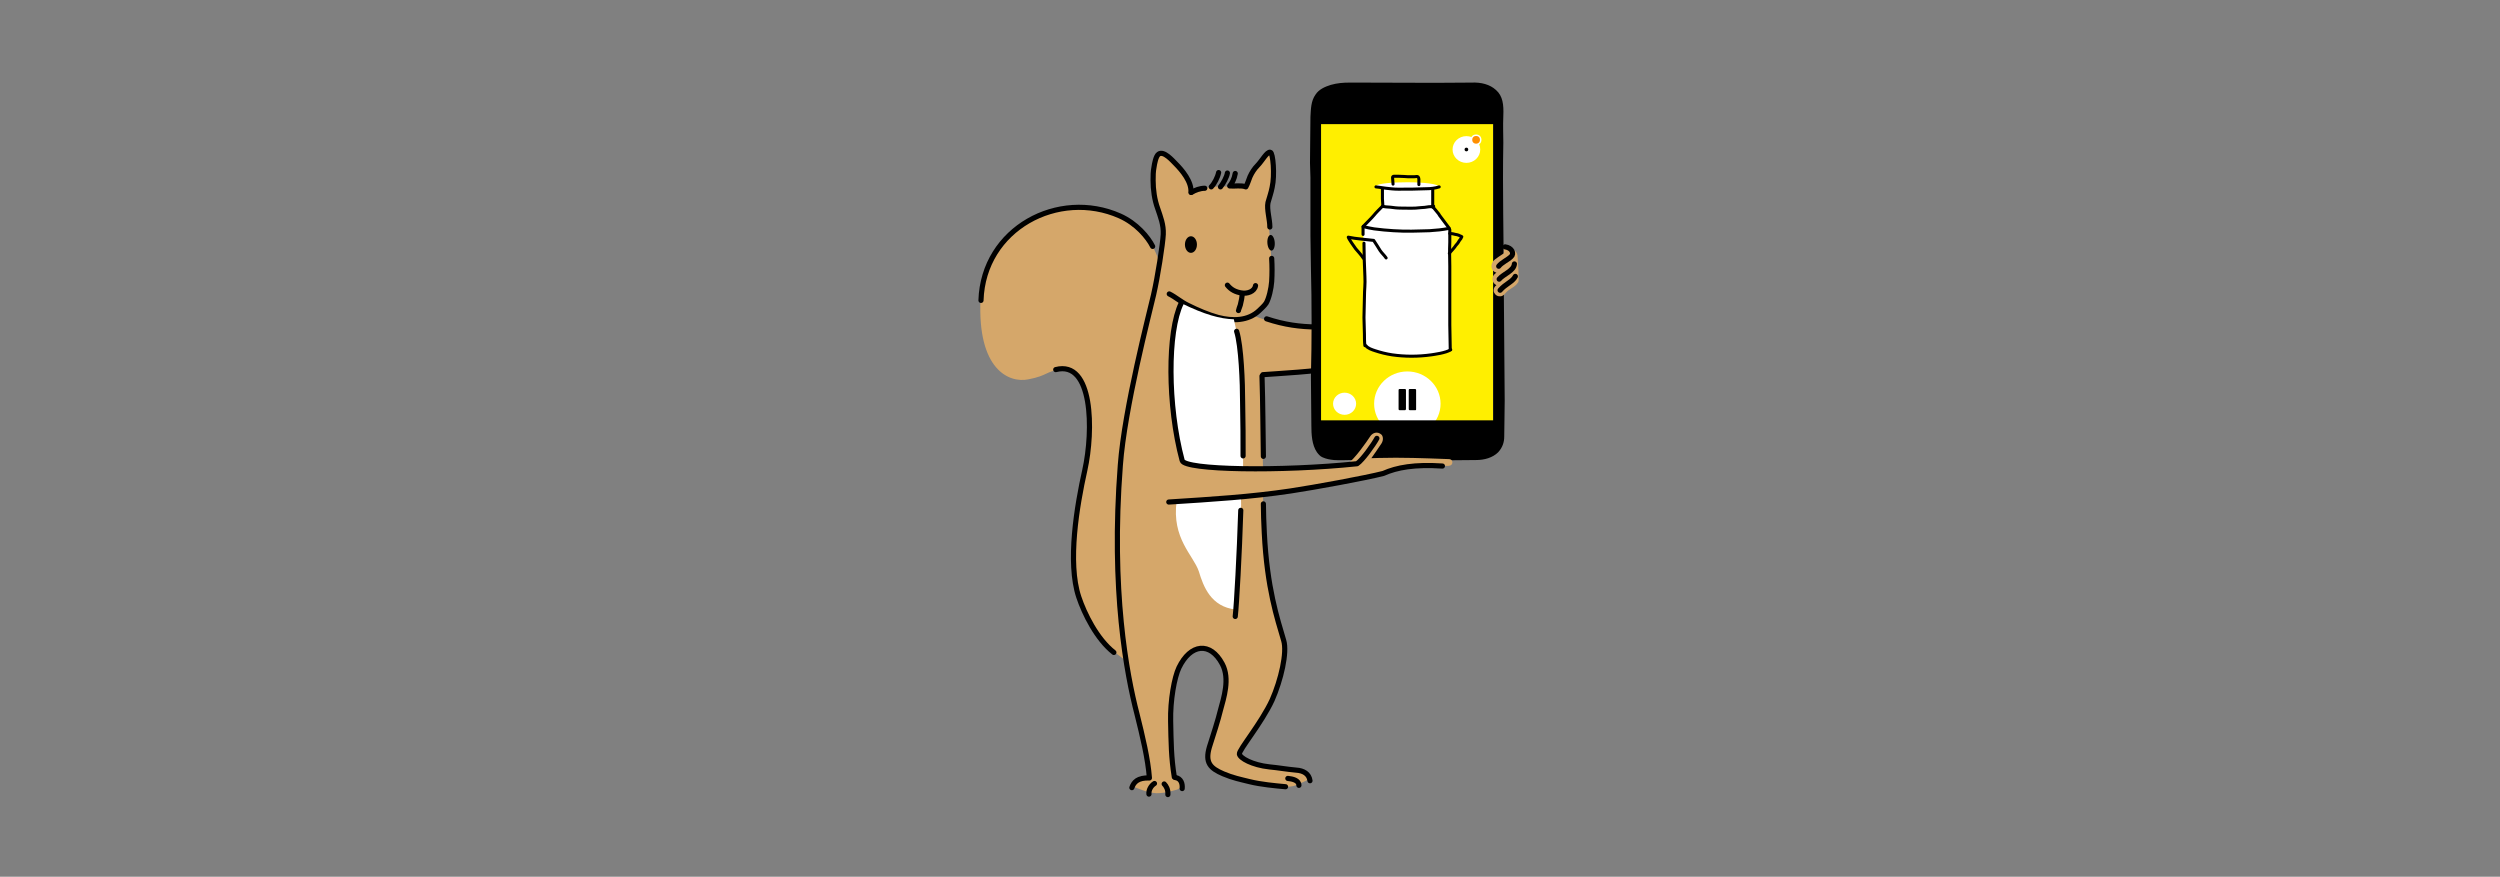<svg xmlns="http://www.w3.org/2000/svg" xmlns:xlink="http://www.w3.org/1999/xlink" x="0px" y="0px" viewBox="0 0 541.8 190" style="enable-background:new 0 0 541.8 190;" xml:space="preserve">
<rect x="0" y="0" width="541.8" height="190" fill="#808080" stroke="none"/>
<style type="text/css">
	.st0{fill:none;stroke:#FFEF00;stroke-width:60;stroke-linecap:round;stroke-linejoin:round;stroke-miterlimit:10;}
	.st1{fill:#FFFFFF;}
	.st2{fill:none;stroke:#000000;stroke-width:0.889;stroke-linecap:round;stroke-linejoin:round;stroke-miterlimit:10;}
	.st3{fill:#FFFFFF;stroke:#000000;stroke-width:0.889;stroke-linecap:round;stroke-linejoin:round;stroke-miterlimit:10;}
	.st4{stroke:#000000;stroke-width:0.889;stroke-linecap:round;stroke-linejoin:round;stroke-miterlimit:10;}
	.st5{fill:none;stroke:#000000;stroke-width:0.889;stroke-linecap:round;stroke-linejoin:round;stroke-miterlimit:10;}
	.st6{fill:none;stroke:#000000;stroke-width:0.889;stroke-linecap:round;stroke-linejoin:round;stroke-miterlimit:10;}
	.st7{enable-background:new    ;}
	.st8{clip-path:url(#SVGID_5_);}
	.st9{fill:#FFF782;}
	.st10{fill:#FFB100;}
	.st11{fill:#FFEF00;}
	.st12{clip-path:url(#SVGID_6_);}
	.st13{fill:none;stroke:#000000;stroke-width:0.73;stroke-linecap:round;stroke-linejoin:round;stroke-miterlimit:10;}
	.st14{fill:none;stroke:#000000;stroke-width:0.73;stroke-linecap:round;stroke-linejoin:round;stroke-miterlimit:10;}
	.st15{fill:#FFFFFF;stroke:#000000;stroke-width:0.73;stroke-linecap:round;stroke-linejoin:round;stroke-miterlimit:10;}
	.st16{stroke:#000000;stroke-width:0.73;stroke-linecap:round;stroke-linejoin:round;stroke-miterlimit:10;}
	.st17{fill:none;stroke:#000000;stroke-width:0.73;stroke-linecap:round;stroke-linejoin:round;stroke-miterlimit:10;}
	.st18{clip-path:url(#SVGID_7_);}
	.st19{fill:#FFAB00;}
	.st20{clip-path:url(#SVGID_8_);}
	.st21{fill:#F0F0F0;}
	.st22{fill:#D5A76A;}
	.st23{fill:none;stroke:#000000;stroke-width:1.365;stroke-linecap:round;stroke-linejoin:round;stroke-miterlimit:10;}
	.st24{fill:none;stroke:#000000;stroke-linecap:round;stroke-linejoin:round;stroke-miterlimit:10;}
	.st25{fill:none;stroke:#000000;stroke-linecap:round;stroke-miterlimit:10;}
	.st26{fill:none;stroke:#000000;stroke-width:1.365;stroke-linecap:round;stroke-linejoin:round;stroke-miterlimit:10;}
	.st27{fill:none;stroke:#000000;stroke-width:2.5;stroke-linecap:round;stroke-linejoin:round;stroke-miterlimit:10;}
	.st28{fill:none;stroke:#FFFFFF;stroke-width:1.365;stroke-linecap:round;stroke-linejoin:round;stroke-miterlimit:10;}
	.st29{fill:none;stroke:#FFEF00;stroke-width:1.365;stroke-linecap:round;stroke-linejoin:round;stroke-miterlimit:10;}
	.st30{fill:none;stroke:#000000;stroke-width:1.117;stroke-linecap:round;stroke-linejoin:round;stroke-miterlimit:10;}
	.st31{fill-rule:evenodd;clip-rule:evenodd;}
	.st32{fill:#FF8F00;stroke:#FFFFFF;stroke-width:0.327;stroke-miterlimit:10;}
	.st33{fill:none;stroke:#000000;stroke-width:0.662;stroke-linecap:round;stroke-linejoin:round;stroke-miterlimit:10;}
	.st34{fill:none;stroke:#000000;stroke-width:1.547;stroke-linecap:round;stroke-linejoin:round;stroke-miterlimit:10;}
	.st35{fill:#FF8F00;stroke:#FFFFFF;stroke-width:0.452;stroke-miterlimit:10;}
	.st36{fill:none;stroke:#000000;stroke-width:0.917;stroke-linecap:round;stroke-linejoin:round;stroke-miterlimit:10;}
	.st37{fill:none;}
	.st38{fill:none;stroke:#000000;stroke-width:1.56;stroke-linecap:round;stroke-linejoin:round;stroke-miterlimit:10;}
	.st39{fill:#FF8F00;stroke:#FFFFFF;stroke-width:0.456;stroke-miterlimit:10;}
	.st40{fill:none;stroke:#000000;stroke-width:0.924;stroke-linecap:round;stroke-linejoin:round;stroke-miterlimit:10;}
	.st41{fill:none;stroke:#000000;stroke-width:0.874;stroke-linecap:round;stroke-linejoin:round;stroke-miterlimit:10;}
	.st42{fill:none;stroke:#000000;stroke-width:1.001;stroke-linecap:round;stroke-linejoin:round;stroke-miterlimit:10;}
	.st43{fill:none;stroke:#000000;stroke-width:0.675;stroke-linecap:round;stroke-linejoin:round;stroke-miterlimit:10;}
	.st44{fill:none;stroke:#000000;stroke-width:0.655;stroke-linecap:round;stroke-linejoin:round;stroke-miterlimit:10;}
	.st45{fill:none;stroke:#000000;stroke-width:0.722;stroke-linecap:round;stroke-linejoin:round;stroke-miterlimit:10;}
	.st46{fill:none;stroke:#000000;stroke-width:0.694;stroke-linecap:round;stroke-linejoin:round;stroke-miterlimit:10;}
	.st47{fill:none;stroke:#000000;stroke-width:0.7;stroke-linecap:round;stroke-linejoin:round;stroke-miterlimit:10;}
	.st48{fill:#3AAB48;}
	.st49{fill:none;stroke:#000000;stroke-width:1.264;stroke-linecap:round;stroke-linejoin:round;stroke-miterlimit:10;}
	.st50{fill:#FFFFFF;stroke:#000000;stroke-width:0.988;stroke-linecap:round;stroke-linejoin:round;stroke-miterlimit:10;}
	.st51{fill:none;stroke:#000000;stroke-width:0.988;stroke-linecap:round;stroke-linejoin:round;stroke-miterlimit:10;}
	.st52{fill:none;stroke:#000000;stroke-width:1.229;stroke-linecap:round;stroke-linejoin:round;stroke-miterlimit:10;}
	.st53{fill:none;stroke:#000000;stroke-width:0.763;stroke-linecap:round;stroke-linejoin:round;stroke-miterlimit:10;}
	.st54{fill:none;stroke:#000000;stroke-width:1.274;stroke-linecap:round;stroke-linejoin:round;stroke-miterlimit:10;}
	.st55{fill:none;stroke:#000000;stroke-width:0.91;stroke-linecap:round;stroke-linejoin:round;stroke-miterlimit:10;}
	.st56{fill:#F7F7F7;}
	.st57{fill:none;stroke:#3AAB48;stroke-width:2.5;stroke-linecap:round;stroke-linejoin:round;stroke-miterlimit:10;}
	.st58{opacity:0.16;}
	.st59{fill:none;stroke:#000000;stroke-width:0.209;stroke-linecap:round;stroke-linejoin:round;stroke-miterlimit:10;}
	.st60{fill:none;stroke:#000000;stroke-width:0.185;stroke-linecap:round;stroke-linejoin:round;stroke-miterlimit:10;}
	.st61{fill:none;stroke:#000000;stroke-width:0.209;stroke-linecap:round;stroke-miterlimit:10;}
	.st62{fill:#FFFFFF;stroke:#000000;stroke-width:0.209;stroke-linecap:round;stroke-linejoin:round;stroke-miterlimit:10;}
	.st63{fill:#FF8F00;}
	.st64{fill:none;stroke:#000000;stroke-width:0.348;stroke-linecap:round;stroke-linejoin:round;stroke-miterlimit:10;}
	.st65{fill:none;stroke:#000000;stroke-width:0.307;stroke-linecap:round;stroke-linejoin:round;stroke-miterlimit:10;}
	.st66{fill:none;stroke:#000000;stroke-width:0.348;stroke-linecap:round;stroke-miterlimit:10;}
	.st67{fill:#FFFFFF;stroke:#000000;stroke-width:0.348;stroke-linecap:round;stroke-linejoin:round;stroke-miterlimit:10;}
	.st68{fill:none;stroke:#000000;stroke-width:0.218;stroke-linecap:round;stroke-linejoin:round;stroke-miterlimit:10;}
	.st69{fill:none;stroke:#000000;stroke-width:0.193;stroke-linecap:round;stroke-linejoin:round;stroke-miterlimit:10;}
	.st70{fill:none;stroke:#000000;stroke-width:0.218;stroke-linecap:round;stroke-miterlimit:10;}
	.st71{fill:#FFFFFF;stroke:#000000;stroke-width:0.218;stroke-linecap:round;stroke-linejoin:round;stroke-miterlimit:10;}
	.st72{fill:none;stroke:#000000;stroke-width:0.226;stroke-linecap:round;stroke-linejoin:round;stroke-miterlimit:10;}
	.st73{fill:none;stroke:#000000;stroke-width:0.199;stroke-linecap:round;stroke-linejoin:round;stroke-miterlimit:10;}
	.st74{fill:none;stroke:#000000;stroke-width:0.226;stroke-linecap:round;stroke-miterlimit:10;}
	.st75{fill:#FFFFFF;stroke:#000000;stroke-width:0.226;stroke-linecap:round;stroke-linejoin:round;stroke-miterlimit:10;}
</style>
<g id="Ebene_1">
</g>
<g id="Illustration">
	<g>
		<path class="st22" d="M274.7,123.9c1.1,8.3,2.8,12,3.3,13.8c0.5,1.8,1,2.9,0.2,6.1c-0.8,3.2-2.3,8.9-5.6,13.5    c-2.5,3.5-3.4,5-3.6,5.4c-0.2,0.3-0.6,1.2,0.5,1.8c2.7,1.4,6.3,1.9,9.8,2.3c3.5,0.4,3.9,0.7,4.2,1.6c0.3,0.7-1,1-2,1.5    s-1.6,0.6-3,0.6s-5.9-0.6-10.4-1.6s-5.6-2.5-6-3.6c-0.5-1.1-0.3-2.9,0.8-5.7c1-2.8,3.1-8.8,2.8-12.3s-2.5-6.4-4.5-6.5    c-2-0.2-4.9,0.8-6.3,6.1c-1.4,5.3-1.3,11.3-0.8,17.7c0.2,2.8,0.5,3.9,0.5,3.9s1.2,0.3,1.4,1.1c0.2,0.8-0.3,1.4-1.2,1.6    c-0.9,0.2-2.1,0.7-4.2,0.7c-2-0.1-4.1-1.1-5.2-1.5c0.9-1.6,2.7-1.8,3.5-1.9c-0.3-2.2-0.5-5.8-2.3-12.3c-1.7-6.5-2.4-10.3-2.7-13.1    c-1.9-1.5-4.9-3.1-7.8-8.2c-3-5.1-4.2-12.3-3.2-20c1-7.7,3.6-18.1,3.3-24c-0.3-5.9-2.3-11.2-6.3-10.8c-3.2,0.3-2.8,1.3-7,2.1    c-4.3,0.9-11.1-2.2-10.4-17.3s14.1-19.2,18.8-19.8c4.7-0.5,12.4,0.8,16.9,6c2.2,2.5,3.1,5.9,3.1,5.9s1.1-5,0.8-6.5s-2-6.5-2.3-9.1    c-0.3-2.6,0.3-6.5,0.6-7.2s1-1.2,2.2-0.4c1.2,0.8,3.9,3.4,4.8,5c0.9,1.6,0.6,2.9,0.6,2.9s2.6-1.3,6.6-1.3c3.9,0,5.3,0.3,5.3,0.3    s1-2.3,1.6-3.3c0.6-1,1.3-1.4,2-2.5s1.2-1.6,1.5-1.7c0.3-0.1,0.6,0.3,0.7,1.6c0.1,1.3,0.5,3.9-0.3,6.5c-0.7,2.6-0.9,3.2-0.8,4.1    c0.1,0.9,0.9,8,0.9,11.6c0,3.6-0.7,7.9-1.2,8.8c-0.5,1-1.6,1.8-2.7,2.6c2.6,0.9,4.3,1.7,7.7,2.3c3.3,0.5,7.3,0.5,9,0.2    c1.7-0.3,1,9.4,1,9.4s-6.3,0.3-10.2,0.7c-4,0.3-5.8,0.4-5.8,0.4s0.3,12,0.3,14.1s0.2,7.3,0.1,8.7    C273.8,107.1,273.5,115.6,274.7,123.9z"></path>
		<path class="st30" d="M274.5,69.1c7.8,2.6,13.5,1.7,22.2,1.2"></path>
		<ellipse cx="258.1" cy="53" rx="1.3" ry="1.8"></ellipse>
		<path class="st30" d="M258.1,41.7c0.2-2.3-1.9-4.8-3.4-6.3c-0.6-0.6-2.5-2.8-3.6-2c-0.6,0.4-0.9,2.1-1,2.8c-0.2,1-0.2,1.9-0.2,2.9    c0,2,0.3,4.2,1,6.1c0.6,1.8,1.3,3.5,1.2,5.6s-1.2,9.2-2.1,13.1s-6.3,24.6-7.2,36.9c-2.1,27.3,1.4,45.4,3.6,53.9    c1.2,4.8,2.4,9.8,2.7,13.9c-2.5-0.1-3.4,0.9-3.8,2.1"></path>
		<path class="st30" d="M267.7,37.6c-0.2,1.2-0.7,2.1-1.2,2.7c1.1,0.1,2.5-0.2,3.5,0.2c0.4-0.7,0.6-1.5,0.9-2.2    c0.4-0.9,1-1.8,1.6-2.4c1-1,2.1-3.1,2.8-2.9c0.6,0.1,1,5,0.4,7.6c-0.2,1.1-0.6,2.2-0.9,3.3c-0.3,1.5,0.4,3.6,0.4,5.3"></path>
		<path class="st30" d="M266,37.5c-0.1,0.8-0.9,2.3-1.5,3"></path>
		<path class="st30" d="M264.1,37.4c-0.2,1-0.9,2.4-1.6,3.1"></path>
		<path class="st30" d="M258.2,41.7c0.8-0.5,1.9-0.9,2.9-0.9"></path>
		<path class="st30" d="M249.8,53.4c-1-2-3.5-5-7.1-6.6c-13.3-5.9-29.6,2.7-30.1,18.3"></path>
		<path class="st30" d="M273.8,109.2c0,1.8,0.1,4.3,0.2,6.3c0.6,12,2.8,18.5,4.2,23.3c0.8,2.6-0.6,8.6-2.5,12.9    c-2.3,5-7.2,10.8-7.1,11.7c0.1,0.9,2.8,2.4,6.5,2.8c2.1,0.2,3.6,0.5,5.8,0.7c1.6,0.1,2.8,0.8,3,2.3"></path>
		<path class="st30" d="M273.5,81.5c0.2,6.2,0.2,11.8,0.3,17.4"></path>
		<path class="st30" d="M279.1,168.7c1,0.1,2.4,0.4,2.4,1.5"></path>
		<path class="st30" d="M254.7,168.5c1.3,0.2,1.6,1.4,1.5,2.4"></path>
		<path class="st30" d="M250.2,169.8c-0.8,0.5-1.3,1.5-1.2,2.3"></path>
		<path class="st30" d="M252.3,169.9c0.4,0.4,0.9,1.2,0.8,2.3"></path>
		<path class="st30" d="M278.6,170.5c-2.2-0.2-5.4-0.5-7.8-1.1c-2-0.5-3.6-0.8-5.7-1.7c-2.8-1.2-4-2.4-3-5.8c0.8-2.5,1.9-5.9,2.4-8    c0.7-2.6,2.1-6.8,0.4-10c-2.6-4.9-6.9-4.4-9.4,0.8c-1,2.1-1.9,7.1-1.8,11.6c0.1,4.5,0.1,7.8,0.8,12.1"></path>
		<path class="st30" d="M266,61.8c0.8,1,1.8,1.5,3.1,1.7c1.2,0.2,2.8-0.3,3-1.6"></path>
		<path class="st30" d="M269.2,63.6c0,0.8-0.2,1.7-0.4,2.5c-0.1,0.3-0.4,1.1-0.4,1.2"></path>
		<path class="st30" d="M275.6,56c0.1,1.6,0.1,3.4,0,5c-0.1,1.5-0.6,3.7-1.2,4.7c-0.4,0.6-1.1,1.2-1.5,1.6c-2.4,2.3-5.8,2.3-8.9,1.5    c-2.2-0.6-4.5-1.6-6.5-2.6c-1.5-0.7-2.7-1.8-4.1-2.5"></path>
		<path class="st30" d="M228.8,80.1c8.1-2.1,8.2,13.2,6.3,21.8c-1.7,7.6-3.8,20-1.3,27.5c1.2,3.6,3.9,9.1,7.6,12"></path>
		<ellipse transform="matrix(0.998 -6.698725e-02 6.698725e-02 0.998 -2.908 18.569)" cx="275.4" cy="52.6" rx="0.8" ry="1.7"></ellipse>
		<path class="st30" d="M273.7,81.2c2.5-0.2,12.4-0.7,16.1-1.6"></path>
		<g>
			<g>
				<path class="st1" d="M299.4,23.9c1,0,1-1.5,0-1.5C298.4,22.4,298.4,23.9,299.4,23.9L299.4,23.9z"></path>
			</g>
		</g>
		<g>
			<g>
				<path class="st1" d="M302.2,23.3c0.4,0,0.4-0.6,0-0.6C301.8,22.7,301.8,23.3,302.2,23.3L302.2,23.3z"></path>
			</g>
		</g>
		<g>
			<g>
				<path class="st1" d="M302.2,23.6c3.2-0.1,6.4,0,9.6-0.1c0.8,0,0.8-1.2,0-1.2c-3.2,0.1-6.4,0-9.6,0.1      C301.4,22.5,301.4,23.7,302.2,23.6L302.2,23.6z"></path>
			</g>
		</g>
		<rect x="285.6" y="25.7" class="st11" width="38" height="66.4"></rect>
		<g>
			<ellipse class="st1" cx="305" cy="87.5" rx="7.2" ry="7"></ellipse>
			<ellipse class="st1" cx="291.4" cy="87.5" rx="2.5" ry="2.4"></ellipse>
			<g>
				<path class="st31" d="M306.7,88.9h-1.2c-0.1,0-0.2-0.1-0.2-0.2v-4.2c0-0.1,0.1-0.2,0.2-0.2h1.2c0.1,0,0.2,0.1,0.2,0.2v4.2      C306.9,88.9,306.8,88.9,306.7,88.9z"></path>
				<path class="st31" d="M304.5,88.9h-1.2c-0.1,0-0.2-0.1-0.2-0.2v-4.2c0-0.1,0.1-0.2,0.2-0.2h1.2c0.1,0,0.2,0.1,0.2,0.2v4.2      C304.6,88.9,304.5,88.9,304.5,88.9z"></path>
			</g>
			<g>
				<ellipse class="st1" cx="317.8" cy="32.4" rx="3" ry="2.9"></ellipse>
				<ellipse cx="317.8" cy="32.4" rx="0.4" ry="0.4"></ellipse>
				<ellipse class="st32" cx="319.9" cy="30.3" rx="1" ry="1"></ellipse>
			</g>
		</g>
		<g>
			<g>
				<path class="st1" d="M306.1,93c-1.2-0.6-2.8-0.8-3.8,0.3c-0.8,0.9-0.9,2.2-0.1,3.1c1.7,1.9,5.6,0,4.4-2.5      c-0.2-0.4-0.7,0-0.5,0.3c0.9,1.9-2.4,3.2-3.5,1.7c-0.5-0.7-0.4-1.6,0.2-2.3c0.8-0.8,2.1-0.6,3-0.1      C306.2,93.7,306.5,93.2,306.1,93L306.1,93z"></path>
			</g>
		</g>
		<g>
			<path d="M325.9,62c0-10.7-0.3-20.7-0.1-31.1c0-1.8-0.1-3.5,0-5.8c0.1-2.4-0.1-4.3-1.6-5.6c-1.3-1.2-3.2-1.7-5.3-1.6     c-9.1,0.1-16.1,0-24.6,0l-1.8,0c-1.4,0-2.7,0.1-4.1,0.5c-1.3,0.4-2.6,1-3.3,2.1c-1,1.4-1,3.1-1.1,4.8c0,3.3-0.1,6.7-0.1,10     l0.1,3.2C284,42,284,48.8,284,51.1c0,2,0.1,4.8,0.1,6.8c0.2,7.9,0.2,15.8,0,23.7l0.1,10.6c0,1.9,0.1,4.2,1.2,5.8     c0.3,0.4,0.7,0.9,1.2,1.1c0.9,0.4,1.6,0.5,2.5,0.6c1.6,0.1,2.3,0,3.6,0c5.5,0,10.8,0.1,16.3,0.1c3.6,0,7.3-0.1,10.9-0.1     c1.8,0,3.6-0.5,4.8-1.7c0.9-1,1.3-2.1,1.3-3.4c0-1.9,0.1-5.3,0.1-7.8L325.9,62z M323.6,91.1h-37.3V26.9h37.3V91.1z"></path>
		</g>
		<path class="st22" d="M259.8,101.3c12.1,0.6,26.7,0,32.1-0.6c1.9-1.5,4.1-4.7,5.1-6.2c0.5-0.7,1.5-1.1,2.4-0.3    c0.3,0.3,0.5,1.1,0,1.9c-0.5,0.8-2.2,3.2-2.2,3.2s2.5-0.1,5.3-0.1c4.8,0,11.1,0.3,11.5,0.3c0.6,0,0.9,0.5,0.7,1    c-0.2,0.6-1.2,0.5-2,0.4c-3.2-0.3-9.2,0.1-10.6,0.6c-2.9,1-3.6,1.4-6.6,2c-3.1,0.6-7.3,1.5-11.4,2.2s-16.8,2.1-25.4,2.7    L259.8,101.3z"></path>
		<g>
			<g>
				<path class="st1" d="M305,39.5c-2.6,0-6.8,0.2-6.8,0.9c0.8,0.2,1.5,0.2,1.5,0.2l0,4.1l-4.3,4.4c0,0,0.1,2.4,0.1,4.8      s0.2,5.6,0.2,7.4c0,1.9-0.5,10.1,0,13.4c1.4,1.4,5.1,2.3,9.5,2.4c4.4,0.1,6.9-0.4,9.1-1.3c-0.2-2.8-0.2-6.2-0.2-10.5      c0-4.4-0.1-13.7,0-15.8c-1.3-1.6-3.7-4.8-3.7-4.8l0-3.9c0,0,0.8-0.1,1.4-0.3C311.9,39.9,308.8,39.5,305,39.5z"></path>
			</g>
			<g>
				<path class="st33" d="M295.5,56c-0.6-0.9-1.2-1.5-1.7-2.1c-0.3-0.4-1.5-2.1-1.6-2.5c0.9,0.2,1.8,0.3,2.7,0.4      c0.9,0.1,1.9,0.2,2.8,0.3c0.5,0.8,1,1.5,1.4,2.2c0.4,0.6,0.9,1,1.3,1.6"></path>
				<path class="st33" d="M295.6,52.7c0,2.4,0.1,4.8,0.2,7.2c0.1,1.7-0.1,2.8-0.1,4.5c0,1.6-0.1,2.9-0.1,4.4c0,1.3,0.1,2.3,0.1,3.6      c0,0.4,0,1.9,0.1,2.5c0.1,0,0.1,0,0.2,0c0.4,0.6,1.4,0.9,2,1.1c1.2,0.4,2.4,0.7,3.7,0.9c2.8,0.4,5.6,0.4,8.5,0      c0.6-0.1,3.1-0.4,4.2-1.1"></path>
				<path class="st33" d="M314.2,49.8c0,0.8,0,2.2,0,2.7c-0.1,2.1,0,3.2,0,5.2c0,2,0,3.9,0,6.1c0,2.6,0,4.4,0,6.6      c0,1,0.1,4.4,0.1,5.4"></path>
				<path class="st33" d="M295.4,49.2c0,0.5,0,1.1,0,1.6"></path>
				<path class="st33" d="M295.4,49.1c0.8,0.2,1.7,0.4,2.4,0.5c1.4,0.2,2.8,0.3,4.2,0.4c1.4,0.1,2.6,0.1,3.9,0.1      c1.5,0,2.7-0.1,3.9-0.1c1.5-0.1,2.7-0.2,4.2-0.5"></path>
				<path class="st33" d="M299.5,44.8c-0.4,0.4-1.4,1.4-1.7,1.8c-0.4,0.5-1.8,1.9-2.3,2.4"></path>
				<path class="st33" d="M310.6,44.9c0.2,0.3,0.7,0.8,0.9,1.1c0.3,0.3,0.3,0.4,0.5,0.7c0.5,0.7,0.9,1.2,1.2,1.6      c0.2,0.3,0.7,0.9,0.9,1.2"></path>
				<path class="st33" d="M299.6,44.7c0.3,0.1,1.3,0.2,1.7,0.2c0.8,0.1,1.4,0.2,2.4,0.2c1.6,0,2.6,0.1,4.2-0.1      c0.5,0,1.2-0.1,1.8-0.2c0.3,0,0.6,0,1-0.1"></path>
				<path class="st33" d="M299.6,40.9c0,0.3,0,0.8,0,1.1c0,0.4,0,0.7,0,1.1c0,0.4,0.1,1.2,0.1,1.6"></path>
				<path class="st33" d="M310.5,41c0,0.9,0,1.5,0,1.8c0,0.5,0,0.9,0,1.3c0,0.2,0,0.5,0,0.8"></path>
				<path class="st33" d="M298.2,40.5c0.3,0,0.5,0.1,0.8,0.1c0.4,0.1,0.9,0.1,1.4,0.2c0.9,0.1,1.7,0.2,2.6,0.2c2.1,0,4,0,6.2-0.1      c0.8,0,1.8-0.1,2.7-0.4"></path>
				<path class="st33" d="M301.9,39.9c0-0.5-0.1-0.9-0.1-1.4c0-0.2,0.1-0.3,0.3-0.3c0.3,0,0.7,0,1,0c0.9,0,1.7,0.1,2,0.1      c0.4,0,1,0,1.4,0c0.2,0,0.7-0.1,0.8,0c0.1,0.1,0.2,0.3,0.2,0.5c0,0.2,0,0.5,0,0.7c0,0.1,0,0.3,0,0.5"></path>
				<path class="st33" d="M314.1,54.9c0.2-0.3,1.2-1.3,1.4-1.7c0.3-0.3,0.6-0.7,0.8-1.1c0.2-0.2,0.4-0.5,0.5-0.8      c-0.1-0.1-0.5-0.2-0.6-0.3c-0.3-0.1-0.6-0.2-0.8-0.2c-0.3-0.1-0.8-0.2-1.2-0.2"></path>
			</g>
		</g>
		<g>
			<path class="st22" d="M326,53.2c1.2,0,1.7,0.6,2.1,1c0.7,0.5,0.8,1,0.8,1.6c0,0.5,0.2,2.3,0.2,3.8c0,0.7,0.1,1.3-0.1,1.6     c-0.8,1.2-1.9,1.3-2.7,2.3c-0.5,0.6-0.9,0.8-1.5,0.7c-0.6-0.1-1-0.6-1.1-1.1c0-0.6,0.1-0.9,0.6-1.3c-0.2-0.1-0.6-0.4-0.7-0.7     c-0.3-0.7-0.2-1.4,0.7-2c-1.1-0.3-1.4-1.6-0.7-2.5c0.4-0.5,1.9-1.4,2.3-1.7C325.9,53.6,326,53.2,326,53.2z"></path>
			<g>
				<path class="st30" d="M326.2,53.5c1.5,0.2,2,1.5,1.3,2.1c-0.7,0.7-2.1,1.3-2.7,2.1"></path>
				<path class="st30" d="M328.2,57.2c-0.1,1.5-2.4,2.2-3.3,3.3"></path>
				<path class="st30" d="M328.4,59.9c-0.6,1.2-2.1,1.6-3.3,3"></path>
			</g>
		</g>
		<path class="st1" d="M256,65.7c-0.8,1-2.7,9.3-2.3,18.3s2.5,16.2,2.5,16.2c5.2,1,11.1,1.2,13.2,1.2c0-3.6,0.1-10.7-0.1-16.6    s-0.9-11.5-1.9-15.6C264.4,69.1,261.1,68.2,256,65.7z"></path>
		<path class="st30" d="M268,71.8c1,3.1,1.3,11.3,1.3,15.3c0.1,5.1,0.1,7.8,0.1,11.7"></path>
		<path class="st30" d="M256,65.7c-3,6.1-3,22.2,0.2,34.1c0.5,2.1,21.5,2.4,37.9,0.7c1.2-0.8,3.6-4.2,4.3-5.5"></path>
		<path class="st1" d="M268.9,107.7c0.4,2.4-1,22.5-1.1,24.4c-5.4-0.6-7-5-8-8.3c-1.2-3.5-5.9-7.1-4.8-15.2    C259.4,108.5,265.8,108,268.9,107.7z"></path>
		<path class="st30" d="M253.3,108.8c9.4-0.6,17.7-1.1,26.4-2.4c5.3-0.8,16.2-2.8,20.1-3.8c2.9-1.3,6.8-2,12.8-1.6"></path>
		<path class="st30" d="M268.9,110.6c-0.3,9.5-0.9,20.4-1.2,23"></path>
	</g>
</g>
</svg>